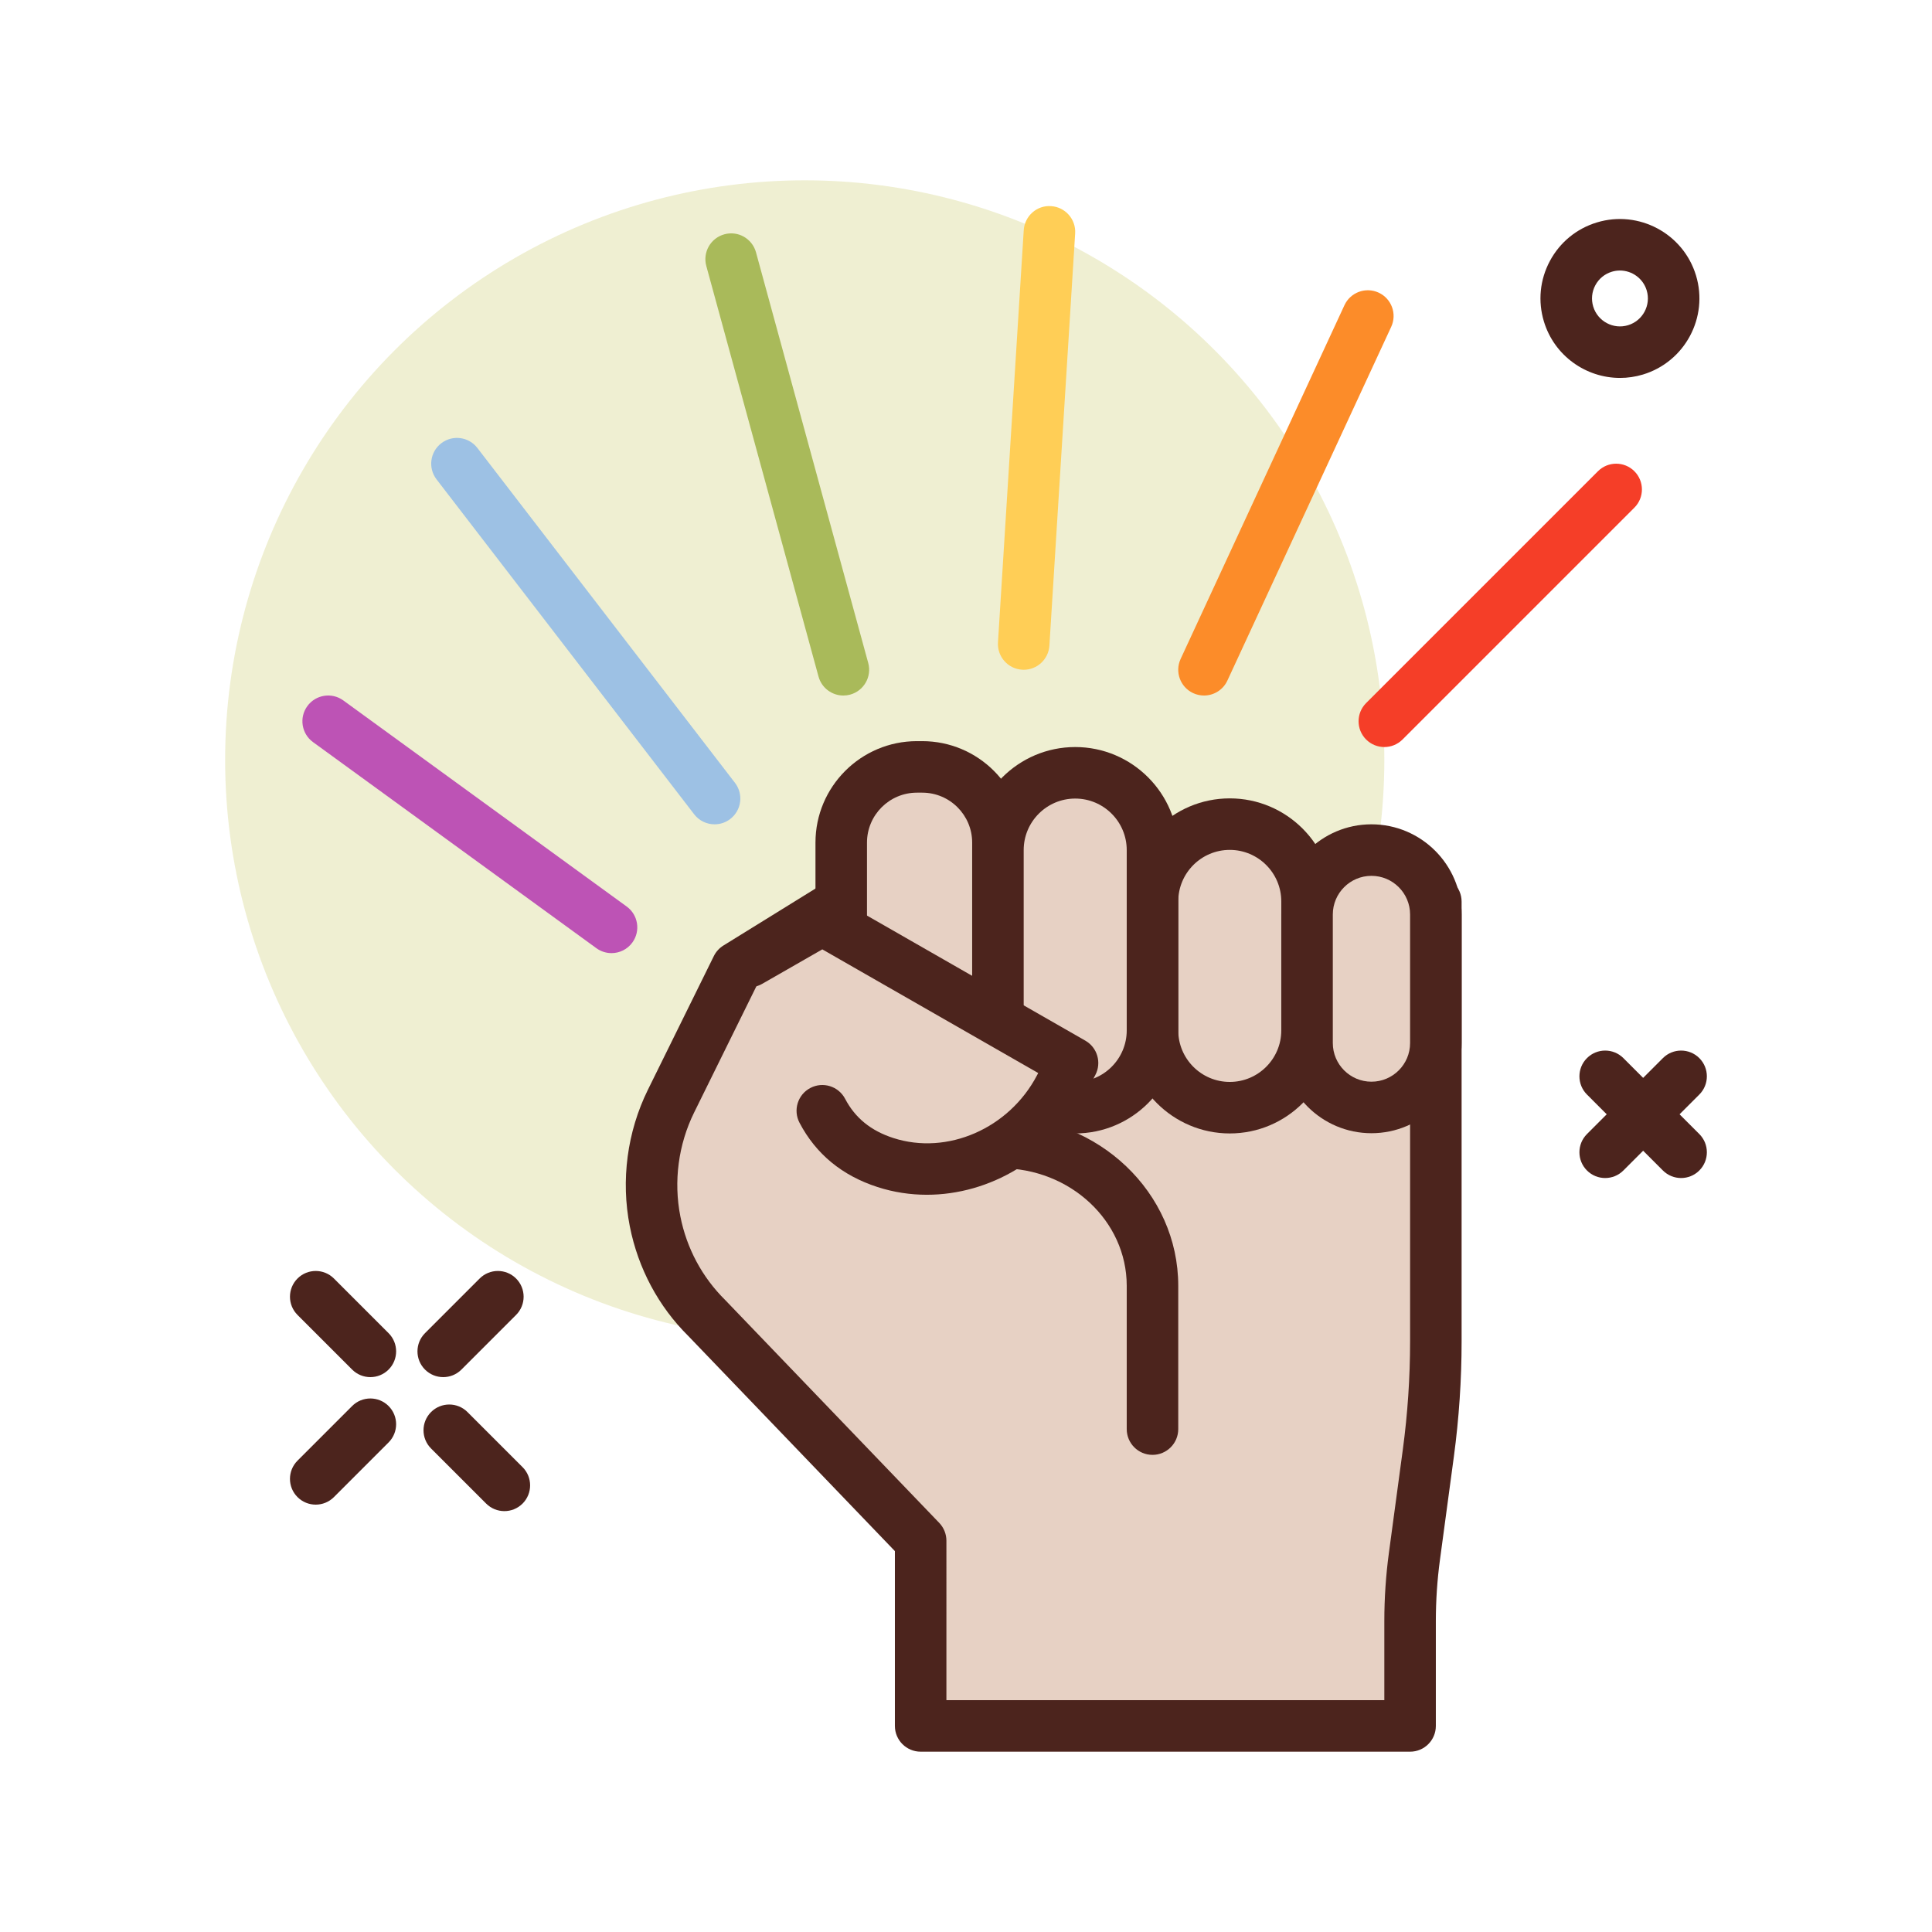 <svg id="LGBT_x5F_empowerment" enable-background="new 0 0 300 300" height="512" viewBox="0 0 300 300" width="512" xmlns="http://www.w3.org/2000/svg"><circle cx="124.958" cy="118" fill="#efefd2" r="90"/><path d="m142.958 268v-28.756l-33.168-34.536c-4.126-4.08-6.939-9.33-8.07-15.06-1.247-6.323-.379-12.881 2.472-18.661l10.239-20.761 16.527-10.226h92v68.299c0 5.787-.388 11.567-1.161 17.302l-2.164 16.052c-.45 3.335-.675 6.697-.675 10.062v16.285z" fill="#e7d1c4"/><path d="m218.958 272h-76c-2.209 0-4-1.791-4-4v-27.146l-32.053-33.375c-4.643-4.59-7.818-10.512-9.109-17.057-1.408-7.145-.41-14.674 2.809-21.205l10.24-20.762c.332-.672.846-1.238 1.482-1.633l16.525-10.225c.633-.391 1.361-.598 2.105-.598h92c2.209 0 4 1.791 4 4v68.299c0 5.936-.402 11.936-1.195 17.836l-2.164 16.055c-.426 3.139-.641 6.342-.641 9.525v16.286c.001 2.209-1.79 4-3.999 4zm-72-8h68v-12.285c0-3.541.24-7.105.711-10.598l2.164-16.051c.746-5.545 1.125-11.188 1.125-16.768v-64.298h-86.863l-14.582 9.023-9.732 19.732c-2.447 4.963-3.207 10.688-2.137 16.117.98 4.967 3.387 9.459 6.959 12.99l33.24 34.609c.715.746 1.115 1.738 1.115 2.771z" fill="#4c241d"/><path d="m178.958 225.91c-2.209 0-4-1.791-4-4v-22.254c0-10.066-8.783-18.256-19.58-18.256-2.209 0-4-1.791-4-4s1.791-4 4-4c15.207 0 27.58 11.779 27.58 26.256v22.254c0 2.209-1.791 4-4 4z" fill="#4c241d"/><path d="m143.206 171.966h-.829c-6.49 0-11.752-5.261-11.752-11.752v-29.379c0-6.49 5.261-11.752 11.752-11.752h.829c6.49 0 11.752 5.261 11.752 11.752v29.379c0 6.49-5.261 11.752-11.752 11.752z" fill="#e7d1c4"/><path d="m143.206 175.965h-.828c-8.686 0-15.752-7.064-15.752-15.75v-29.379c0-8.686 7.066-15.752 15.752-15.752h.828c8.686 0 15.752 7.066 15.752 15.752v29.379c0 8.685-7.066 15.75-15.752 15.75zm-.828-52.881c-4.275 0-7.752 3.477-7.752 7.752v29.379c0 4.273 3.477 7.75 7.752 7.75h.828c4.275 0 7.752-3.477 7.752-7.75v-29.379c0-4.275-3.477-7.752-7.752-7.752z" fill="#4c241d"/><path d="m190.958 172c-6.627 0-12-5.373-12-12v-20.029c0-6.627 5.373-12 12-12 6.627 0 12 5.373 12 12v20.029c0 6.627-5.373 12-12 12z" fill="#e7d1c4"/><path d="m190.958 176c-8.822 0-16-7.178-16-16v-20.029c0-8.822 7.178-16 16-16s16 7.178 16 16v20.029c0 8.822-7.178 16-16 16zm0-44.029c-4.412 0-8 3.588-8 8v20.029c0 4.412 3.588 8 8 8s8-3.588 8-8v-20.029c0-4.412-3.588-8-8-8z" fill="#4c241d"/><path d="m212.958 171.966c-5.523 0-10-4.477-10-10v-19.966c0-5.523 4.477-10 10-10 5.523 0 10 4.477 10 10v19.966c0 5.523-4.477 10-10 10z" fill="#e7d1c4"/><path d="m212.958 175.965c-7.719 0-14-6.281-14-14v-19.965c0-7.719 6.281-14 14-14s14 6.281 14 14v19.965c0 7.719-6.281 14-14 14zm0-39.965c-3.309 0-6 2.691-6 6v19.965c0 3.309 2.691 6 6 6s6-2.691 6-6v-19.965c0-3.309-2.691-6-6-6z" fill="#4c241d"/><path d="m166.958 172c-6.627 0-12-5.373-12-12v-28c0-6.627 5.373-12 12-12 6.627 0 12 5.373 12 12v28c0 6.627-5.373 12-12 12z" fill="#e7d1c4"/><path d="m166.958 176c-8.822 0-16-7.178-16-16v-28c0-8.822 7.178-16 16-16s16 7.178 16 16v28c0 8.822-7.178 16-16 16zm0-52c-4.412 0-8 3.588-8 8v28c0 4.412 3.588 8 8 8s8-3.588 8-8v-28c0-4.412-3.588-8-8-8z" fill="#4c241d"/><path d="m127.688 172.48c2.266 4.327 5.855 6.761 9.802 8.039 10.529 3.407 21.949-1.895 27.084-11.698l1.968-3.758-38.854-22.255-11.332 6.495" fill="#e7d1c4"/><path d="m143.921 185.523c-2.57 0-5.152-.387-7.664-1.201-5.496-1.775-9.572-5.137-12.111-9.986-1.025-1.957-.27-4.375 1.688-5.398 1.957-1.027 4.373-.271 5.398 1.688 1.557 2.969 4.006 4.961 7.488 6.086 8.385 2.709 17.979-1.477 22.311-9.746l.182-.346-33.523-19.203-9.342 5.357c-1.922 1.102-4.359.438-5.461-1.48-1.098-1.918-.436-4.361 1.48-5.461l11.332-6.496c1.23-.709 2.744-.709 3.979 0l38.854 22.256c1.865 1.068 2.553 3.422 1.555 5.326l-1.969 3.758c-4.844 9.245-14.435 14.846-24.197 14.846z" fill="#4c241d"/><path d="m94.954 148c-.814 0-1.639-.248-2.35-.766l-44-32c-1.785-1.299-2.182-3.801-.881-5.588 1.297-1.785 3.801-2.182 5.588-.881l44 32c1.785 1.299 2.182 3.801.881 5.588-.781 1.077-2.002 1.647-3.238 1.647z" fill="#bd53b5"/><path d="m110.96 128c-1.199 0-2.385-.537-3.172-1.561l-40-52c-1.348-1.752-1.02-4.264.73-5.609 1.752-1.35 4.264-1.021 5.609.73l40 52c1.348 1.752 1.02 4.264-.73 5.609-.726.561-1.585.831-2.437.831z" fill="#9dc1e4"/><path d="m130.956 108.002c-1.76 0-3.371-1.17-3.857-2.947l-17.426-63.758c-.582-2.131.674-4.33 2.805-4.914 2.141-.59 4.332.674 4.914 2.805l17.426 63.758c.582 2.131-.674 4.33-2.805 4.914-.354.095-.709.142-1.057.142z" fill="#a9ba5a"/><path d="m158.962 104c-.084 0-.168-.002-.254-.008-2.205-.139-3.881-2.037-3.742-4.242l4-64c.139-2.203 2.033-3.902 4.242-3.742 2.205.139 3.881 2.037 3.742 4.242l-4 64c-.133 2.119-1.892 3.75-3.988 3.75z" fill="#ffce56"/><path d="m186.956 108c-.562 0-1.135-.119-1.68-.371-2.004-.928-2.877-3.305-1.947-5.311l25.438-54.93c.928-2.002 3.305-2.873 5.311-1.947 2.004.928 2.877 3.305 1.947 5.311l-25.438 54.93c-.676 1.459-2.121 2.318-3.631 2.318z" fill="#fc8c29"/><path d="m214.958 116c-1.023 0-2.047-.391-2.828-1.172-1.562-1.562-1.562-4.094 0-5.656l36-36c1.562-1.562 4.094-1.562 5.656 0s1.562 4.094 0 5.656l-36 36c-.781.781-1.805 1.172-2.828 1.172z" fill="#f53e28"/><g fill="#4c241d"><path d="m49.024 233.639c-1.023 0-2.047-.391-2.828-1.172-1.562-1.562-1.562-4.094 0-5.656l8.486-8.486c1.562-1.562 4.094-1.562 5.656 0s1.562 4.094 0 5.656l-8.486 8.486c-.781.781-1.804 1.172-2.828 1.172z"/><path d="m68.823 213.84c-1.023 0-2.047-.391-2.828-1.172-1.562-1.562-1.562-4.094 0-5.656l8.486-8.486c1.562-1.562 4.094-1.562 5.656 0s1.562 4.094 0 5.656l-8.486 8.486c-.781.781-1.804 1.172-2.828 1.172z"/><path d="m78.317 234.646c-1.023 0-2.047-.391-2.828-1.172l-8.555-8.555c-1.562-1.562-1.562-4.094 0-5.656s4.094-1.562 5.656 0l8.555 8.555c1.562 1.562 1.562 4.094 0 5.656-.781.782-1.804 1.172-2.828 1.172z"/><path d="m57.511 213.84c-1.023 0-2.047-.391-2.828-1.172l-8.486-8.486c-1.562-1.562-1.562-4.094 0-5.656s4.094-1.562 5.656 0l8.486 8.486c1.562 1.562 1.562 4.094 0 5.656-.781.781-1.805 1.172-2.828 1.172z"/><path d="m251.552 58.684c-5.295 0-10.201-3.438-11.814-8.76-.955-3.154-.627-6.492.928-9.398s4.148-5.033 7.303-5.988c6.51-1.973 13.412 1.719 15.385 8.229 1.973 6.51-1.719 13.412-8.229 15.387-1.188.358-2.392.53-3.573.53zm-.01-16.678c-.416 0-.838.061-1.256.188-1.109.336-2.02 1.084-2.566 2.105s-.662 2.195-.326 3.305c.695 2.291 3.127 3.59 5.41 2.893 2.289-.693 3.586-3.121 2.893-5.41-.569-1.872-2.294-3.081-4.155-3.081z"/><path d="m249.251 182.924c-1.023 0-2.047-.391-2.828-1.172-1.562-1.561-1.562-4.094 0-5.656l11.791-11.793c1.562-1.562 4.094-1.562 5.656 0 1.562 1.561 1.562 4.094 0 5.656l-11.791 11.793c-.781.781-1.805 1.172-2.828 1.172z"/><path d="m261.042 182.924c-1.023 0-2.047-.391-2.828-1.172l-11.791-11.793c-1.562-1.562-1.562-4.096 0-5.656 1.562-1.562 4.094-1.562 5.656 0l11.791 11.793c1.562 1.562 1.562 4.096 0 5.656-.781.781-1.805 1.172-2.828 1.172z"/></g></svg>